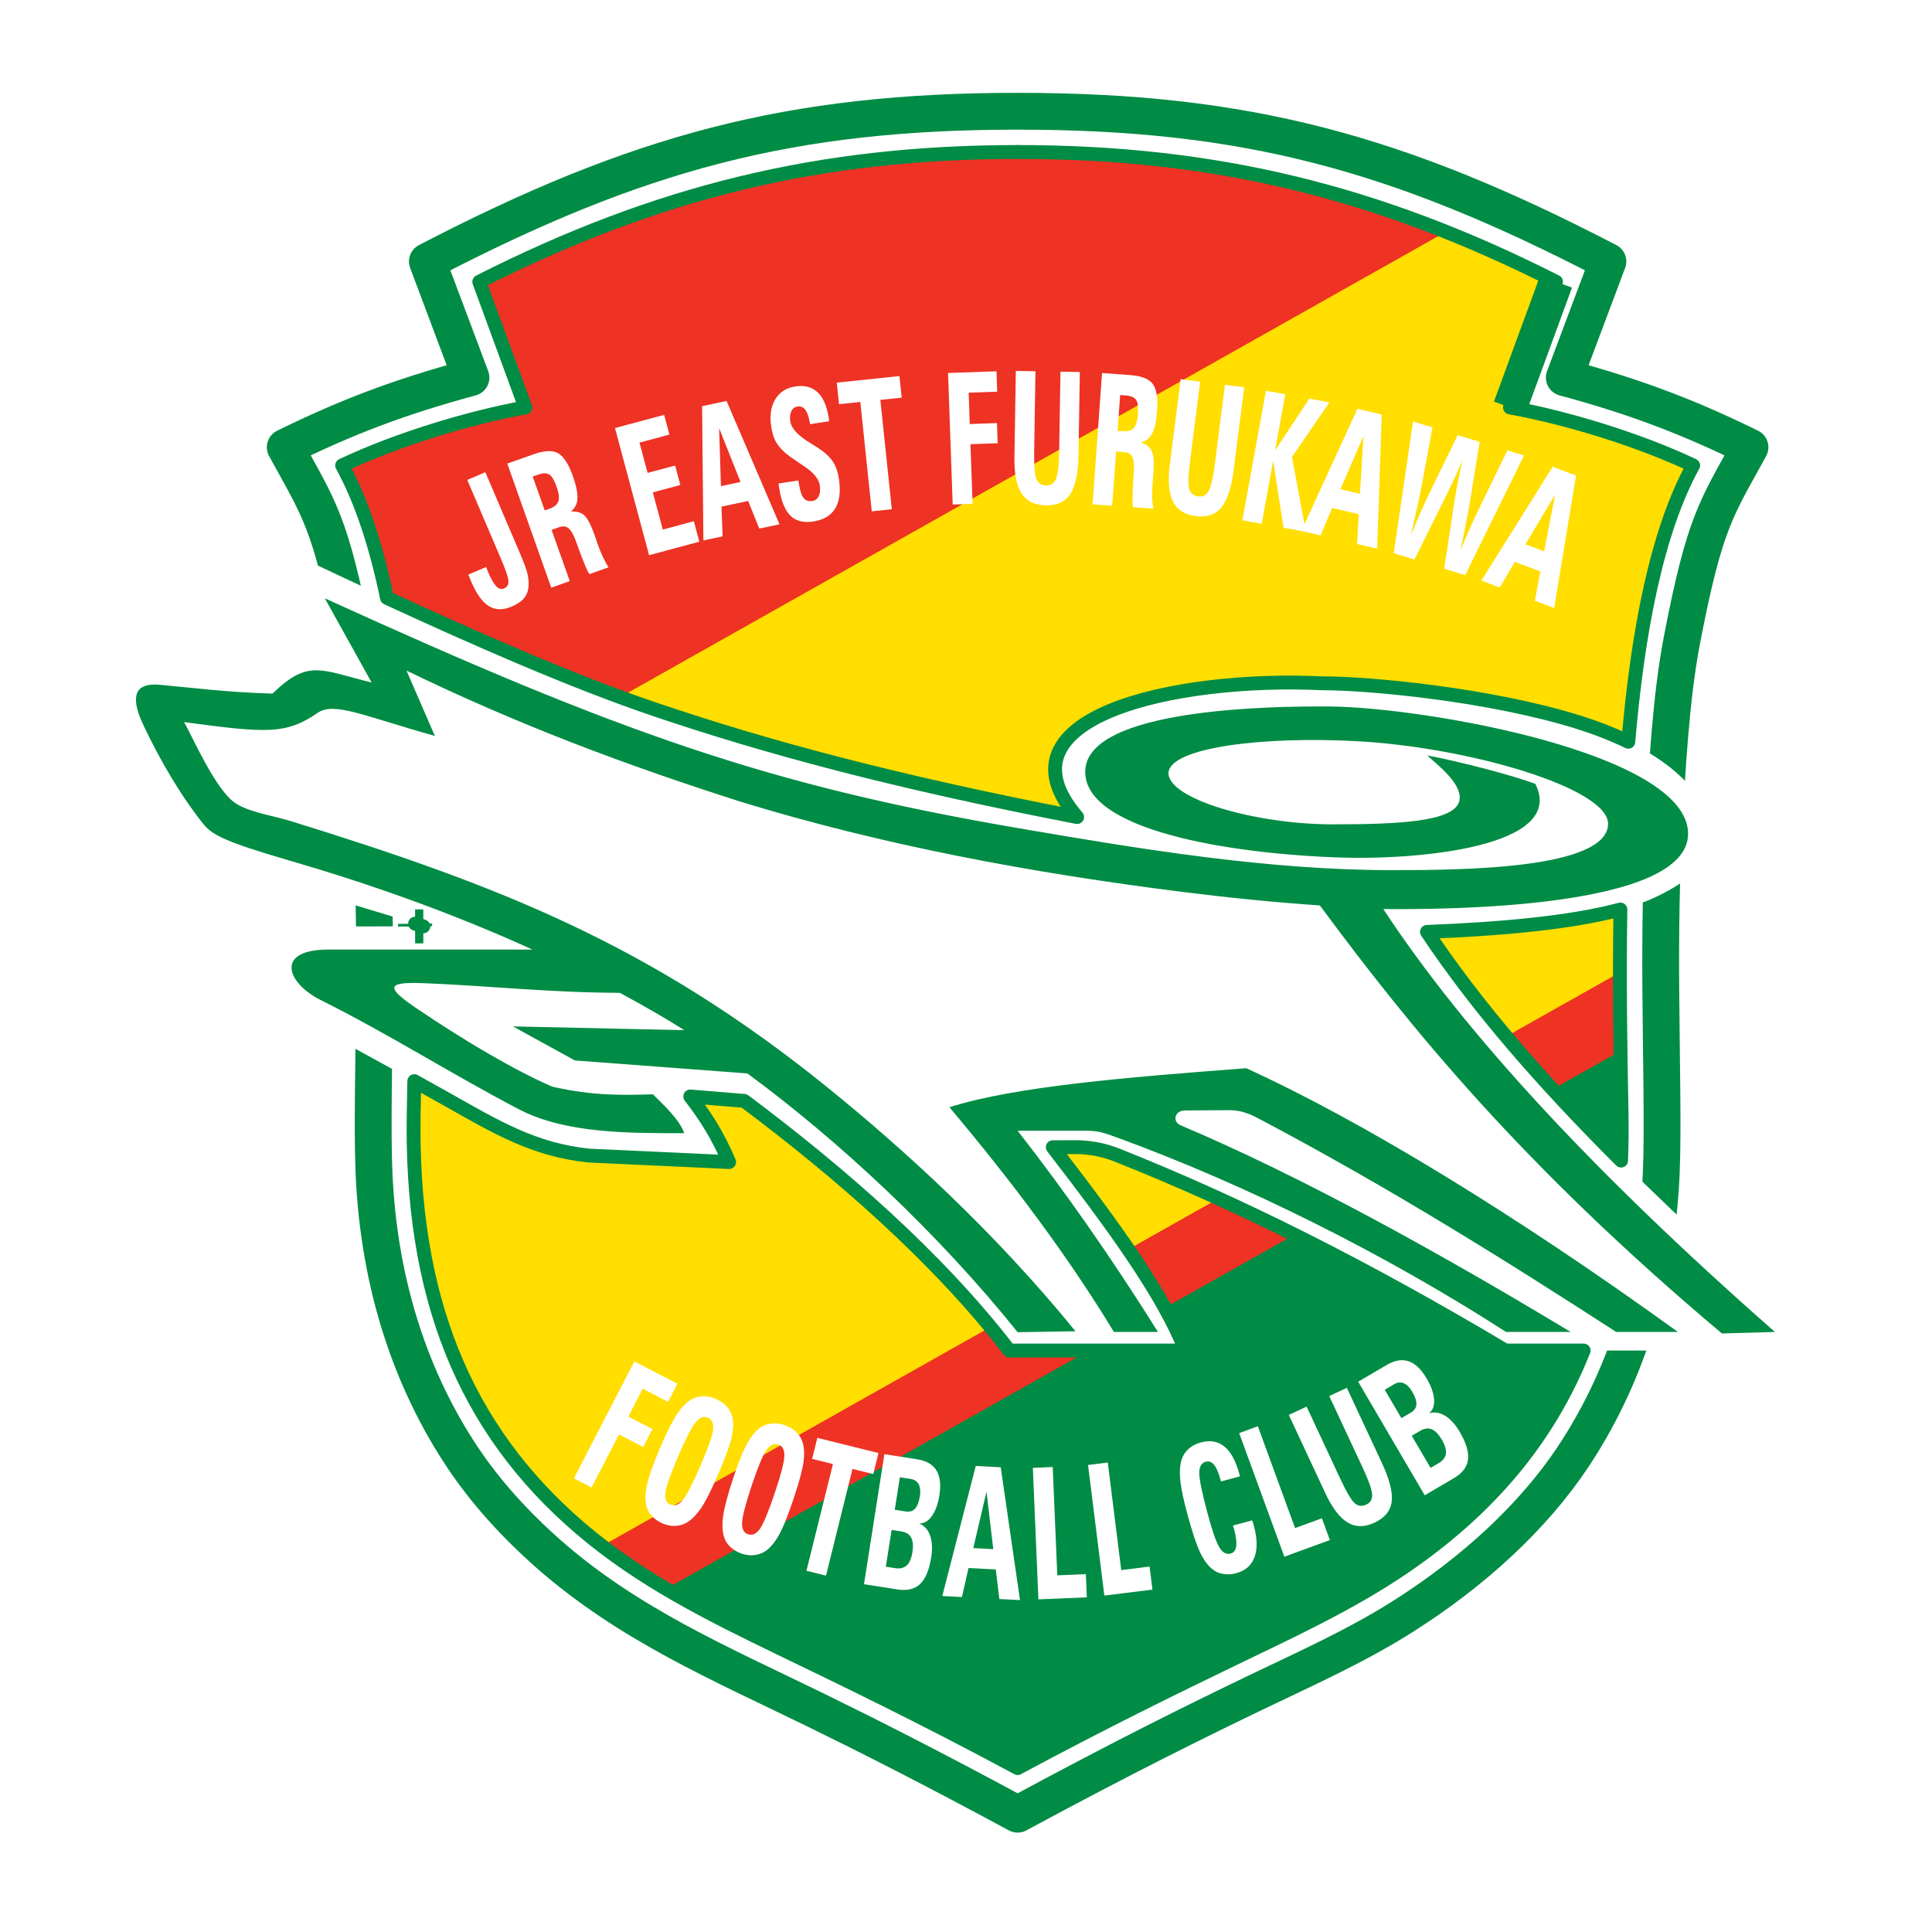 <?xml version="1.0" encoding="utf-8"?>
<!-- Generator: Adobe Illustrator 13.0.0, SVG Export Plug-In . SVG Version: 6.00 Build 14948)  -->
<!DOCTYPE svg PUBLIC "-//W3C//DTD SVG 1.0//EN" "http://www.w3.org/TR/2001/REC-SVG-20010904/DTD/svg10.dtd">
<svg version="1.0" id="Layer_1" xmlns="http://www.w3.org/2000/svg" xmlns:xlink="http://www.w3.org/1999/xlink" x="0px" y="0px"
	 width="192.756px" height="192.756px" viewBox="0 0 192.756 192.756" enable-background="new 0 0 192.756 192.756"
	 xml:space="preserve">
<g>
	<polygon fill-rule="evenodd" clip-rule="evenodd" fill="#FFFFFF" points="0,0 192.756,0 192.756,192.756 0,192.756 0,0 	"/>
	<path fill-rule="evenodd" clip-rule="evenodd" fill="#FFFFFF" d="M101.53,6.24c-24.011,0-41.76,4.877-64.843,17.478l3.935,10.745
		c-6.885,2.293-12.444,4.677-18.892,7.855c3.738,7.384,6.233,9.048,8.716,21.832c1.197,6.166,1.489,13.355,1.815,19.452
		c0.652,12.171-0.229,28.227,0.391,36.104c0.938,11.92,4.602,22.031,10.815,30.375c3.155,4.238,7.035,8.072,11.711,11.588
		c4.255,3.197,8.833,5.85,13.578,8.244c2.458,1.242,4.949,2.424,7.44,3.611c6.351,3.031,13.901,6.662,25.334,12.992
		c10.438-5.779,17.641-9.309,23.647-12.186c2.749-1.316,5.511-2.607,8.238-3.963c5.486-2.73,10.764-5.775,15.597-9.568
		c4.174-3.275,7.683-6.826,10.58-10.719c6.214-8.344,9.877-18.455,10.815-30.375c0.62-7.877-0.262-23.933,0.391-36.104
		c0.326-6.096,0.618-13.286,1.815-19.452c2.482-12.784,4.978-14.448,8.716-21.832c-6.448-3.178-12.007-5.562-18.892-7.855
		l3.935-10.745C143.29,11.117,125.541,6.24,101.53,6.24L101.53,6.24z"/>
	
		<path fill="none" stroke="#008C44" stroke-width="3.673" stroke-linecap="round" stroke-linejoin="round" stroke-miterlimit="2.613" d="
		M101.53,181.002c-8.552-4.617-14.876-7.814-20.148-10.391c-9.386-4.584-18.595-8.5-26.583-15.51
		c-3.481-3.057-6.402-6.33-8.638-9.68c-5.093-7.637-8.343-17.135-8.842-28.285c-0.192-4.279-0.006-11.354,0.044-18.742
		c0.037-5.39-0.045-10.937-0.303-15.732c-0.306-5.693-0.7-13.053-1.81-18.814c-2.284-11.854-3.437-13.084-6.79-19.227
		c6.044-2.968,11.253-4.979,18.526-6.949 M46.989,37.673L42.64,26.085 M42.64,26.085c20.975-10.9,36.243-14.986,58.89-14.986
		s37.915,4.086,58.89,14.986 M160.42,26.085l-4.349,11.588 M156.071,37.673c7.272,1.97,12.481,3.981,18.526,6.949
		c-3.354,6.142-4.506,7.372-6.789,19.227c-1.11,5.761-1.504,13.121-1.81,18.814c-0.258,4.796-0.34,10.342-0.303,15.732
		c0.051,7.389,0.236,14.463,0.044,18.742c-0.5,11.15-3.75,20.648-8.843,28.285c-3.854,5.777-9.744,11.322-17.039,15.922
		c-4.613,2.908-9.554,5.111-14.455,7.465c-6.015,2.889-13.213,6.438-23.873,12.193"/>
	<path fill-rule="evenodd" clip-rule="evenodd" fill="#FFFFFF" d="M182.216,134.744c-17.655-15.504-31.069-28.602-39.847-41.769
		c9.09-0.348,18.091-1.25,22.774-3.454c4.414-2.077,5.491-4.003,5.396-6.39c-0.222-5.512-6.989-9.182-13.09-11.086
		c-8.838-2.76-20.857-3.877-25.539-3.873c-14.613-0.688-33.05,3.343-24.444,13.346c-18.349-3.554-30.85-6.934-41.963-10.685
		C52.4,66.413,35.436,58.149,26.306,53.884l4.467,9.847c-1.993,0.217-4.298,0.919-4.896,2.624c-4.431-0.409-7.307-0.56-10.284-0.562
		c-4.71-0.158-6.243,1.915-4.112,6.455c1.091,2.872,2.974,6.755,6.178,10.958c1.042,1.464,2.324,2.642,9.184,4.575
		c4.053,1.176,11.339,3.303,15.39,4.644l-11.411,0.007c-4.53,0.003-7.492,4.88-1.82,8.492c3.183,2.027,9.415,5.273,15.697,8.818
		c4.828,2.723,8.596,4.984,14.059,5.549l13.986,0.646c-1.099-2.59-2.299-4.502-3.877-6.543l5.386,0.441
		c9.343,6.994,19.277,15.57,26.443,24.906h17.581c-2.241-5.656-7.116-12.35-13.238-20.285l2.666-0.004
		c1.342,0.07,2.5,0.299,3.755,0.797c12.024,4.771,24.646,11.096,38.74,19.494H182.216L182.216,134.744z"/>
	<path fill-rule="evenodd" clip-rule="evenodd" fill="#EE3224" d="M101.53,15.163c-19.628,0-35.94,3.945-53.714,12.948l4.596,12.542
		c-5.521,0.994-12.743,3.167-18.278,5.786c1.957,3.555,3.408,8.091,4.476,13.214c8.496,3.928,18.488,8.345,26.893,11.181
		c11.113,3.751,23.615,7.131,41.963,10.685c-8.605-10.004,9.831-14.035,24.444-13.346c4.682-0.005,16.701,1.113,25.539,3.872
		c1.668,0.521,3.387,1.174,5.007,1.961c0.934-10.898,2.82-20.939,6.47-27.568c-5.535-2.619-12.757-4.792-18.277-5.786l4.596-12.542
		C137.47,19.107,121.157,15.162,101.53,15.163L101.53,15.163z M41.412,92.158c0.001,0.089,0.002,0.179,0.003,0.269l0.817-0.001
		C41.972,92.339,41.697,92.25,41.412,92.158L41.412,92.158z M41.335,107.865c-0.018,1.031-0.037,2.041-0.057,3.029
		c-0.468,23.834,8.674,39.299,29.333,49.982c7.135,3.689,16.689,7.879,30.919,15.525c14.229-7.646,23.783-11.836,30.919-15.525
		c12.766-6.602,21.133-15.031,25.553-26.133h-7.804c-14.095-8.398-26.716-14.723-38.74-19.494c-1.255-0.498-2.413-0.727-3.755-0.797
		l-2.666,0.004c6.122,7.936,10.997,14.629,13.238,20.285h-17.58c-7.167-9.336-17.102-17.912-26.444-24.906l-5.386-0.441
		c1.578,2.041,2.778,3.953,3.877,6.543l-13.986-0.646c-5.462-0.564-9.23-2.826-14.059-5.549
		C43.57,109.105,42.443,108.479,41.335,107.865L41.335,107.865z M161.735,115.791c0.062-1.592,0.079-3.223,0.046-4.896
		c-0.119-6.092-0.229-13.035-0.113-20.153c-4.984,1.336-12.113,1.959-19.299,2.233C147.354,100.451,153.833,107.906,161.735,115.791
		L161.735,115.791z"/>
	<path fill-rule="evenodd" clip-rule="evenodd" fill="#FFDE00" d="M41.411,92.157c0.001,0.09,0.002,0.18,0.003,0.269l0.818-0.001
		C41.972,92.339,41.697,92.25,41.411,92.157L41.411,92.157z M41.335,107.865c-0.018,1.031-0.036,2.041-0.056,3.029
		c-0.378,19.301,5.546,33.113,18.784,43.344l38.761-21.842c-6.967-8.424-16.018-16.156-24.572-22.561l-5.386-0.441
		c1.579,2.041,2.779,3.953,3.877,6.543l-13.986-0.646c-5.462-0.564-9.23-2.826-14.059-5.549
		C43.57,109.105,42.443,108.479,41.335,107.865L41.335,107.865z M112.568,124.652l9.015-5.08c-3.434-1.566-6.802-3.004-10.125-4.322
		c-1.254-0.498-2.413-0.727-3.754-0.797l-2.666,0.004C107.857,118.113,110.413,121.504,112.568,124.652L112.568,124.652z
		 M150.265,103.412l11.355-6.398c0-2.063,0.015-4.161,0.049-6.272c-4.985,1.336-12.114,1.959-19.3,2.233
		C144.682,96.444,147.315,99.908,150.265,103.412L150.265,103.412z M162.456,74.006c0.934-10.897,2.82-20.939,6.471-27.568
		c-5.535-2.619-12.758-4.792-18.277-5.786l4.595-12.542c-3.777-1.913-7.488-3.523-11.178-4.875L61.872,69.549
		c1.236,0.456,2.449,0.886,3.631,1.284c11.114,3.751,23.615,7.131,41.964,10.685c-8.605-10.004,9.83-14.035,24.443-13.346
		c4.682-0.005,16.701,1.113,25.539,3.872C159.118,72.565,160.836,73.219,162.456,74.006L162.456,74.006z"/>
	<path fill-rule="evenodd" clip-rule="evenodd" fill="#008C44" d="M66.408,158.539c1.345,0.803,2.745,1.584,4.204,2.338
		c7.136,3.689,16.69,7.879,30.919,15.525c14.229-7.646,23.783-11.836,30.919-15.525c12.767-6.602,21.134-15.031,25.553-26.133
		h-7.804c-7.379-4.396-14.353-8.225-21.049-11.559l-12.932,7.287c0.825,1.486,1.518,2.908,2.058,4.27h-9.637L66.408,158.539
		L66.408,158.539z M161.735,115.793c0.062-1.594,0.079-3.225,0.046-4.898c-0.038-1.934-0.075-3.955-0.104-6.037l-6.779,3.82
		C157.042,111.018,159.322,113.385,161.735,115.793L161.735,115.793z"/>
	<path fill-rule="evenodd" clip-rule="evenodd" fill="#008C44" d="M131.681,90.336c8.969,12.109,20.01,25.783,40.11,42.703
		l5.295-0.15c-18.209-16.002-31.019-29.939-39.073-42.192c5.664,0.044,30.549,0.053,30.408-7.581
		c-0.146-7.974-26.209-12.544-35.73-12.628c-5.837-0.052-24.267,0.197-24.417,6.436c-0.143,5.87,14.212,8.265,25.531,8.635
		c7.523,0.246,22.561-1.025,19.374-7.355c-2.053-0.784-7.455-2.217-10.788-2.834c0.76,0.737,3.61,2.813,3.211,4.529
		c-0.493,2.121-6.219,2.34-12.62,2.346c-7.69,0.008-16.506-2.531-16.399-5.162c0.218-2.523,9.483-3.64,18.8-3.134
		c11.245,0.611,25.131,4.706,25.056,8.271c-0.095,4.532-14.837,4.585-21.386,4.595c-12.486,0.021-25.228-2.092-37.521-4.201
		C76.838,78.379,62.017,73.2,32.408,59.693l4.669,8.402c-5.074-1.242-6.32-2.374-9.887,1.108c-4.811-0.156-7.798-0.567-11.185-0.877
		c-1.731-0.158-3.501,0.251-1.655,4.116c1.514,3.168,3.504,6.707,5.906,9.729c0.837,1.053,1.97,1.756,8.492,3.647
		c7.603,2.206,15.938,5.081,24.374,8.92H32.762c-5.354,0-4.188,3.326-0.763,5.037c6.817,3.406,13.071,7.395,19.764,10.895
		c4.671,2.443,11.09,2.389,16.505,2.389c-0.509-1.414-2.063-2.816-3.125-3.879c-2.907,0.08-5.919,0.182-10.056-0.768
		c-3.69-1.602-8.572-4.465-13.411-7.729c-3.184-2.146-3.235-2.748,0.607-2.592c6.726,0.273,12.172,0.926,19.56,0.965
		c1.174,0.633,2.345,1.285,3.512,1.959c0.953,0.549,1.926,1.139,2.916,1.766l-17.099-0.377l6.178,3.396l17.218,1.297
		c9.183,6.758,19.049,15.961,26.962,25.818l5.77-0.096c-8.154-10.029-17.363-18.354-24.69-24.285
		C64.968,94.256,49.769,88.338,28.921,81.894c-1.531-0.474-3.918-0.829-5.32-1.686c-2.095-1.28-4.427-6.82-5.244-8.166
		c8.255,1.115,10.192,1.242,13.321-0.91c1.662-1.144,4.491,0.265,11.709,2.292l-2.831-6.521c11.053,5.37,21.826,9.411,33.384,13.099
		c14.36,4.391,29.103,7.101,43.982,8.979C122.401,89.545,126.967,90.012,131.681,90.336L131.681,90.336z M167.404,132.889
		c-16.205-11.719-31.589-21.084-43.07-26.314c-11.845,0.906-23.079,1.809-29.61,3.895c6.299,7.475,11.88,14.947,16.411,22.42h4.396
		c-4.666-7.451-9.334-14.098-14.001-20.076h6.803c1.271-0.002,1.887,0.23,3.097,0.672c12.804,4.668,26.703,11.592,38.83,19.404
		h6.447c-13.214-7.971-26.957-15.564-38.909-20.615c-0.861-0.363-0.61-1.475,0.399-1.482l4.345-0.031
		c0.961-0.002,1.755,0.164,3.003,0.822c12.907,6.816,24.351,13.963,35.705,21.307H167.404L167.404,132.889z"/>
	
		<path fill="none" stroke="#008C44" stroke-width="1.383" stroke-linecap="round" stroke-linejoin="round" stroke-miterlimit="2.613" d="
		M101.53,15.163c-19.628,0-35.94,3.945-53.714,12.948 M47.816,28.11l4.596,12.542 M52.412,40.652
		c-5.521,0.994-12.743,3.167-18.278,5.786c1.957,3.555,3.408,8.091,4.477,13.214c8.495,3.929,18.488,8.345,26.892,11.181
		c11.113,3.751,23.615,7.131,41.963,10.685c-8.605-10.004,9.831-14.035,24.444-13.346c4.682-0.005,16.701,1.113,25.539,3.872
		c1.668,0.521,3.387,1.174,5.007,1.961c0.934-10.898,2.82-20.939,6.47-27.568c-5.535-2.619-12.757-4.792-18.277-5.786"/>
	
		<line fill="none" stroke="#008C44" stroke-width="3.396" stroke-miterlimit="2.613" x1="150.648" y1="40.651" x2="155.244" y2="28.11"/>
	
		<path fill="none" stroke="#008C44" stroke-width="1.383" stroke-linecap="round" stroke-linejoin="round" stroke-miterlimit="2.613" d="
		M155.244,28.11c-17.774-9.003-34.087-12.948-53.714-12.947"/>
	<path fill="none" stroke="#008C44" stroke-width="3.396" stroke-miterlimit="2.613" d="M41.412,92.158
		c0.001,0.089,0.002,0.179,0.003,0.269 M41.415,92.426l0.817-0.001"/>
	
		<path fill="none" stroke="#008C44" stroke-width="1.383" stroke-linecap="round" stroke-linejoin="round" stroke-miterlimit="2.613" d="
		M42.232,92.425c-0.261-0.086-0.535-0.176-0.82-0.268 M41.335,107.865c-0.018,1.031-0.037,2.041-0.057,3.029
		c-0.358,18.248,4.917,31.59,16.681,41.637c6.003,5.127,12.877,8.537,19.912,11.941c6.132,2.967,13.766,6.613,23.659,11.93
		c8.781-4.719,15.783-8.121,21.534-10.902c5.746-2.779,11.575-5.457,16.876-9.049c8.628-5.85,14.575-12.945,18.062-21.707
		 M158.003,134.744h-7.805 M150.198,134.744c-14.095-8.398-26.716-14.723-38.74-19.494c-1.255-0.498-2.413-0.727-3.755-0.797
		 M107.703,114.453l-2.666,0.004 M105.037,114.457c6.122,7.936,10.997,14.629,13.238,20.285 M118.275,134.742h-17.581
		 M100.694,134.742c-7.166-9.336-17.101-17.912-26.443-24.906 M74.251,109.836l-5.386-0.441 M68.866,109.395
		c1.578,2.041,2.778,3.953,3.877,6.543 M72.743,115.938l-13.986-0.646 M58.757,115.291c-5.463-0.564-9.23-2.826-14.059-5.549
		c-1.128-0.637-2.255-1.264-3.363-1.877 M161.736,115.793c0.062-1.594,0.078-3.225,0.045-4.898
		c-0.119-6.092-0.229-13.035-0.113-20.153c-4.984,1.336-12.113,1.959-19.299,2.233C147.354,100.451,153.833,107.906,161.736,115.793
		"/>
	<path fill-rule="evenodd" clip-rule="evenodd" fill="#FFFFFF" d="M46.723,57.329l1.779-0.759c0.026,0.06,0.059,0.146,0.101,0.258
		s0.073,0.192,0.094,0.242c0.297,0.696,0.57,1.172,0.819,1.429c0.249,0.257,0.504,0.329,0.768,0.216
		c0.306-0.131,0.456-0.371,0.445-0.72c-0.009-0.349-0.255-1.087-0.737-2.216l-3.371-7.898l1.802-0.769l3.508,8.218
		c0.36,0.843,0.59,1.477,0.691,1.902c0.101,0.427,0.139,0.829,0.114,1.208c-0.027,0.483-0.172,0.89-0.438,1.22
		c-0.266,0.331-0.68,0.615-1.242,0.855c-0.874,0.373-1.635,0.358-2.284-0.044c-0.65-0.402-1.239-1.225-1.77-2.467
		c-0.077-0.18-0.134-0.317-0.171-0.412C46.794,57.5,46.758,57.412,46.723,57.329L46.723,57.329z"/>
	<path fill-rule="evenodd" clip-rule="evenodd" fill="#FFFFFF" d="M53.147,47.542l0.492-0.174c0.515-0.183,0.902-0.19,1.162-0.024
		c0.26,0.167,0.501,0.563,0.723,1.189c0.229,0.648,0.293,1.137,0.19,1.466c-0.103,0.33-0.406,0.584-0.91,0.762l-0.457,0.162
		L53.147,47.542L53.147,47.542z M50.611,46.253l4.388,12.378l1.847-0.655l-1.811-5.109l0.78-0.277c0.356-0.126,0.656-0.09,0.9,0.106
		c0.245,0.197,0.482,0.602,0.712,1.214c0.087,0.228,0.205,0.552,0.354,0.972c0.448,1.229,0.786,2.029,1.014,2.402l1.918-0.68
		c-0.195-0.303-0.385-0.651-0.568-1.043s-0.375-0.873-0.576-1.438c-0.024-0.067-0.058-0.172-0.102-0.315
		c-0.045-0.142-0.078-0.246-0.102-0.313c-0.378-1.065-0.728-1.75-1.05-2.057c-0.322-0.306-0.775-0.44-1.358-0.403
		c0.406-0.326,0.625-0.759,0.657-1.298c0.031-0.539-0.121-1.283-0.457-2.232c-0.425-1.2-0.914-1.959-1.466-2.28
		c-0.552-0.319-1.37-0.287-2.452,0.097L50.611,46.253L50.611,46.253z"/>
	<polygon fill-rule="evenodd" clip-rule="evenodd" fill="#FFFFFF" points="64.758,55.39 61.357,42.705 66.26,41.391 66.787,43.357 
		63.801,44.158 64.612,47.181 67.356,46.445 67.877,48.387 65.133,49.123 66.128,52.835 69.225,52.004 69.772,54.045 64.758,55.39 	
		"/>
	<path fill-rule="evenodd" clip-rule="evenodd" fill="#FFFFFF" d="M71.748,42.721l2.134,5.367l-1.954,0.414L71.748,42.721
		L71.748,42.721z M77.772,52.311l-5.283-12.305l-2.44,0.517l0.129,13.396l1.917-0.406l-0.111-2.968l2.662-0.563l1.108,2.757
		L77.772,52.311L77.772,52.311z"/>
	<path fill-rule="evenodd" clip-rule="evenodd" fill="#FFFFFF" d="M77.678,48.24l1.979-0.307l0.053,0.346
		c0.104,0.673,0.259,1.14,0.463,1.402c0.205,0.261,0.497,0.362,0.875,0.304c0.292-0.045,0.505-0.21,0.641-0.494
		c0.135-0.283,0.168-0.646,0.1-1.089c-0.096-0.619-0.61-1.244-1.542-1.873c-0.065-0.038-0.111-0.067-0.138-0.087
		c-0.492-0.328-0.887-0.599-1.186-0.812c-0.298-0.213-0.525-0.392-0.681-0.538c-0.41-0.383-0.706-0.758-0.89-1.125
		c-0.183-0.367-0.319-0.833-0.407-1.399c-0.167-1.082-0.037-1.986,0.394-2.712c0.429-0.726,1.094-1.158,1.994-1.297
		c0.929-0.145,1.673,0.046,2.233,0.571s0.932,1.375,1.113,2.551l0.053,0.343l-1.911,0.296l-0.011-0.071
		c-0.094-0.61-0.244-1.058-0.448-1.342c-0.205-0.284-0.466-0.402-0.785-0.353c-0.284,0.044-0.493,0.2-0.626,0.468
		c-0.134,0.268-0.169,0.608-0.105,1.02c0.108,0.701,0.768,1.416,1.977,2.144c0.312,0.192,0.554,0.345,0.727,0.457
		c0.69,0.447,1.193,0.901,1.509,1.361s0.527,1.034,0.633,1.722c0.196,1.264,0.079,2.258-0.35,2.98
		c-0.429,0.723-1.163,1.165-2.202,1.325c-0.969,0.15-1.727-0.043-2.276-0.58c-0.549-0.537-0.924-1.454-1.125-2.751
		c-0.007-0.046-0.017-0.12-0.03-0.22S77.688,48.299,77.678,48.24L77.678,48.24z"/>
	<polygon fill-rule="evenodd" clip-rule="evenodd" fill="#FFFFFF" points="86.976,51.015 85.834,40.105 83.708,40.327 
		83.482,38.176 89.735,37.521 89.96,39.673 87.834,39.896 88.976,50.805 86.976,51.015 	"/>
	<polygon fill-rule="evenodd" clip-rule="evenodd" fill="#FFFFFF" points="95.049,50.337 94.588,37.213 99.42,37.043 99.492,39.078 
		96.644,39.178 96.753,42.307 99.469,42.211 99.539,44.221 96.824,44.316 97.033,50.268 95.049,50.337 	"/>
	<path fill-rule="evenodd" clip-rule="evenodd" fill="#FFFFFF" d="M107.736,37.112l-0.134,8.237
		c-0.029,1.838-0.299,3.147-0.808,3.928s-1.33,1.162-2.464,1.143c-1.1-0.018-1.9-0.416-2.405-1.195
		c-0.504-0.779-0.742-1.978-0.716-3.596l0.14-8.621l1.959,0.033l-0.128,7.907c-0.024,1.504,0.052,2.459,0.229,2.866
		c0.177,0.407,0.502,0.614,0.976,0.622c0.461,0.007,0.786-0.213,0.974-0.662s0.293-1.377,0.315-2.786l0.129-7.907L107.736,37.112
		L107.736,37.112z"/>
	<path fill-rule="evenodd" clip-rule="evenodd" fill="#FFFFFF" d="M111.757,39.416l0.521,0.037c0.545,0.039,0.902,0.187,1.073,0.443
		c0.172,0.257,0.233,0.717,0.187,1.379c-0.049,0.687-0.187,1.16-0.413,1.42c-0.227,0.261-0.606,0.372-1.139,0.334l-0.484-0.035
		L111.757,39.416L111.757,39.416z M109.949,37.219l-0.937,13.099l1.955,0.14l0.386-5.407l0.826,0.059
		c0.377,0.027,0.638,0.18,0.783,0.458c0.145,0.279,0.2,0.744,0.166,1.397c-0.012,0.244-0.033,0.588-0.065,1.033
		c-0.081,1.305-0.092,2.174-0.033,2.607l2.03,0.146c-0.058-0.356-0.093-0.751-0.104-1.184s0.006-0.949,0.049-1.548
		c0.006-0.072,0.016-0.181,0.032-0.33c0.017-0.148,0.027-0.257,0.032-0.328c0.081-1.127,0.034-1.896-0.139-2.305
		c-0.172-0.409-0.533-0.714-1.083-0.914c0.503-0.136,0.876-0.445,1.121-0.926c0.246-0.481,0.404-1.224,0.476-2.229
		c0.091-1.27-0.052-2.162-0.43-2.676c-0.379-0.514-1.141-0.812-2.286-0.894L109.949,37.219L109.949,37.219z"/>
	<path fill-rule="evenodd" clip-rule="evenodd" fill="#FFFFFF" d="M124.132,38.636l-1.038,8.173
		c-0.231,1.824-0.644,3.095-1.234,3.815c-0.592,0.72-1.45,1.008-2.575,0.866c-1.091-0.139-1.844-0.623-2.259-1.453
		c-0.415-0.83-0.521-2.047-0.317-3.653l1.087-8.553l1.943,0.247l-0.996,7.846c-0.189,1.492-0.219,2.45-0.088,2.874
		c0.132,0.424,0.432,0.666,0.901,0.726c0.458,0.058,0.805-0.125,1.041-0.551c0.235-0.425,0.442-1.337,0.62-2.734l0.996-7.845
		L124.132,38.636L124.132,38.636z"/>
	<polygon fill-rule="evenodd" clip-rule="evenodd" fill="#FFFFFF" points="123.954,51.906 126.305,38.986 128.232,39.336 
		127.211,44.951 130.629,39.773 132.64,40.139 128.901,45.593 130.288,53.059 128.059,52.653 127.024,45.976 125.882,52.256 
		123.954,51.906 	"/>
	<path fill-rule="evenodd" clip-rule="evenodd" fill="#FFFFFF" d="M136.034,43.5l-0.355,5.764l-1.943-0.458L136.034,43.5
		L136.034,43.5z M137.4,54.742l0.46-13.383l-2.428-0.572l-5.588,12.176l1.907,0.449l1.164-2.732l2.648,0.624l-0.171,2.967
		L137.4,54.742L137.4,54.742z"/>
	<path fill-rule="evenodd" clip-rule="evenodd" fill="#FFFFFF" d="M139.053,55.193l1.928-13.145l1.939,0.594l-1.082,5.833
		c-0.083,0.454-0.221,1.122-0.414,2.006c-0.193,0.884-0.415,1.865-0.665,2.944c0.338-0.84,0.68-1.65,1.023-2.429
		c0.345-0.779,0.696-1.53,1.054-2.252l2.597-5.332l2.19,0.672l-0.952,5.91c-0.077,0.473-0.198,1.14-0.365,1.998
		c-0.166,0.858-0.366,1.841-0.601,2.949c0.289-0.719,0.604-1.463,0.947-2.233c0.342-0.77,0.722-1.584,1.142-2.443l2.605-5.328
		l1.652,0.506l-5.869,11.936l-2.093-0.642l1.06-6.957c0.071-0.456,0.17-1.005,0.295-1.646s0.288-1.4,0.488-2.276
		c-0.215,0.518-0.455,1.068-0.721,1.651s-0.586,1.254-0.962,2.014l-3.129,6.305L139.053,55.193L139.053,55.193z"/>
	<path fill-rule="evenodd" clip-rule="evenodd" fill="#FFFFFF" d="M155.155,49.338l-1.095,5.671l-1.868-0.705L155.155,49.338
		L155.155,49.338z M155.062,60.663l2.18-13.212l-2.334-0.88L147.8,57.925l1.833,0.691l1.506-2.56l2.546,0.96l-0.552,2.92
		L155.062,60.663L155.062,60.663z"/>
	<polygon fill-rule="evenodd" clip-rule="evenodd" fill="#FFFFFF" points="57.258,147.492 63.295,135.83 67.59,138.053 
		66.653,139.861 64.122,138.551 62.683,141.332 65.096,142.58 64.172,144.365 61.759,143.117 59.021,148.406 57.258,147.492 	"/>
	<path fill-rule="evenodd" clip-rule="evenodd" fill="#FFFFFF" d="M69.398,141.908c0.4-0.49,0.813-0.643,1.238-0.461
		c0.414,0.178,0.583,0.574,0.509,1.191s-0.473,1.766-1.197,3.451c-0.818,1.904-1.427,3.096-1.826,3.576s-0.812,0.629-1.236,0.445
		c-0.414-0.176-0.578-0.584-0.491-1.221c0.086-0.637,0.513-1.848,1.279-3.631C68.423,143.514,68.998,142.396,69.398,141.908
		L69.398,141.908z M67.643,152.213c0.508-0.076,0.961-0.295,1.361-0.652c0.423-0.369,0.833-0.887,1.23-1.553
		c0.396-0.668,0.92-1.76,1.572-3.279c0.626-1.457,1.027-2.59,1.203-3.396c0.176-0.809,0.184-1.494,0.027-2.061
		c-0.104-0.361-0.295-0.691-0.575-0.99c-0.28-0.297-0.626-0.535-1.041-0.713c-0.535-0.23-1.055-0.311-1.56-0.242
		c-0.504,0.068-0.956,0.281-1.355,0.639c-0.409,0.35-0.811,0.855-1.206,1.521c-0.396,0.664-0.863,1.623-1.402,2.879
		c-0.697,1.623-1.143,2.877-1.339,3.762c-0.197,0.887-0.209,1.621-0.04,2.205c0.091,0.344,0.279,0.664,0.563,0.959
		c0.283,0.297,0.624,0.529,1.022,0.701C66.622,152.215,67.135,152.289,67.643,152.213L67.643,152.213z"/>
	<path fill-rule="evenodd" clip-rule="evenodd" fill="#FFFFFF" d="M76.454,144.686c0.359-0.521,0.757-0.707,1.196-0.561
		c0.426,0.143,0.628,0.523,0.605,1.145c-0.023,0.619-0.325,1.799-0.907,3.539c-0.657,1.965-1.165,3.203-1.523,3.715
		s-0.756,0.693-1.195,0.547c-0.427-0.143-0.624-0.535-0.59-1.176c0.033-0.643,0.357-1.885,0.973-3.727
		C75.616,146.367,76.096,145.205,76.454,144.686L76.454,144.686z M75.559,155.1c0.5-0.117,0.934-0.371,1.303-0.764
		c0.391-0.4,0.756-0.951,1.096-1.648s0.772-1.83,1.296-3.396c0.503-1.506,0.809-2.668,0.917-3.486s0.06-1.504-0.145-2.055
		c-0.133-0.352-0.351-0.664-0.654-0.938c-0.303-0.275-0.668-0.482-1.097-0.627c-0.552-0.184-1.077-0.221-1.574-0.111
		c-0.497,0.109-0.93,0.359-1.299,0.75c-0.378,0.381-0.736,0.92-1.075,1.613c-0.339,0.695-0.725,1.691-1.159,2.988
		c-0.56,1.674-0.9,2.961-1.023,3.859c-0.122,0.898-0.074,1.633,0.144,2.199c0.119,0.336,0.333,0.639,0.64,0.91
		c0.307,0.271,0.666,0.477,1.078,0.615C74.542,155.188,75.06,155.219,75.559,155.1L75.559,155.1z"/>
	<polygon fill-rule="evenodd" clip-rule="evenodd" fill="#FFFFFF" points="80.461,156.717 83.102,146.07 81.026,145.555 
		81.547,143.455 87.648,144.969 87.127,147.068 85.052,146.555 82.412,157.201 80.461,156.717 	"/>
	<path fill-rule="evenodd" clip-rule="evenodd" fill="#FFFFFF" d="M89.78,147.387l1.084,0.17c0.373,0.057,0.638,0.234,0.794,0.527
		c0.157,0.295,0.197,0.688,0.12,1.178c-0.091,0.584-0.253,1.002-0.483,1.254c-0.23,0.252-0.544,0.346-0.94,0.283l-1.084-0.17
		L89.78,147.387L89.78,147.387z M88.956,152.641l0.979,0.152c0.467,0.074,0.792,0.279,0.972,0.613
		c0.182,0.334,0.223,0.814,0.125,1.441c-0.099,0.631-0.289,1.078-0.569,1.336c-0.28,0.26-0.668,0.35-1.165,0.271l-0.918-0.143
		L88.956,152.641L88.956,152.641z M89.521,158.576c0.976,0.154,1.735-0.025,2.277-0.539c0.541-0.514,0.912-1.406,1.111-2.68
		c0.133-0.85,0.095-1.57-0.115-2.158c-0.21-0.588-0.571-0.988-1.083-1.203c0.483,0.012,0.905-0.238,1.266-0.746
		c0.361-0.508,0.61-1.199,0.747-2.072c0.166-1.061,0.067-1.887-0.298-2.479c-0.365-0.592-1.006-0.961-1.923-1.105l-3.268-0.512
		l-2.034,12.975L89.521,158.576L89.521,158.576z"/>
	<path fill-rule="evenodd" clip-rule="evenodd" fill="#FFFFFF" d="M98.424,148.822l0.675,5.736l-1.995-0.105L98.424,148.822
		L98.424,148.822z M101.766,159.643l-1.924-13.252l-2.492-0.131l-3.336,12.973l1.957,0.104l0.659-2.895l2.717,0.143l0.358,2.951
		L101.766,159.643L101.766,159.643z"/>
	<polygon fill-rule="evenodd" clip-rule="evenodd" fill="#FFFFFF" points="103.602,159.57 103.047,146.449 105.03,146.365 
		105.486,157.172 108.335,157.051 108.433,159.365 103.602,159.57 	"/>
	<polygon fill-rule="evenodd" clip-rule="evenodd" fill="#FFFFFF" points="110.183,159.193 108.554,146.162 110.523,145.916 
		111.865,156.648 114.693,156.295 114.98,158.594 110.183,159.193 	"/>
	<path fill-rule="evenodd" clip-rule="evenodd" fill="#FFFFFF" d="M124.928,151.686c0.029,0.064,0.057,0.137,0.081,0.217
		s0.058,0.199,0.101,0.359c0.337,1.26,0.353,2.295,0.048,3.109c-0.306,0.814-0.912,1.344-1.819,1.586
		c-0.42,0.113-0.832,0.141-1.238,0.084c-0.406-0.059-0.752-0.193-1.036-0.406c-0.495-0.354-0.933-0.926-1.313-1.715
		c-0.381-0.791-0.82-2.119-1.32-3.984c-0.342-1.281-0.559-2.287-0.65-3.02c-0.092-0.73-0.088-1.363,0.01-1.895
		c0.097-0.535,0.32-0.984,0.67-1.346c0.349-0.361,0.805-0.617,1.368-0.768c0.919-0.246,1.698-0.105,2.339,0.424
		c0.639,0.527,1.132,1.436,1.477,2.723l0.064,0.24l-1.9,0.51l-0.064-0.24c-0.179-0.67-0.387-1.145-0.623-1.428
		s-0.51-0.383-0.821-0.301c-0.426,0.115-0.644,0.479-0.652,1.092c-0.009,0.611,0.265,1.955,0.82,4.033
		c0.466,1.742,0.86,2.881,1.182,3.412c0.321,0.535,0.698,0.742,1.131,0.627c0.305-0.082,0.488-0.318,0.55-0.709
		c0.062-0.393-0.002-0.943-0.192-1.656c-0.013-0.047-0.032-0.117-0.061-0.209c-0.028-0.096-0.05-0.17-0.065-0.227L124.928,151.686
		L124.928,151.686z"/>
	<polygon fill-rule="evenodd" clip-rule="evenodd" fill="#FFFFFF" points="128.14,155.312 123.632,142.979 125.496,142.297 
		129.209,152.455 131.887,151.479 132.682,153.652 128.14,155.312 	"/>
	<path fill-rule="evenodd" clip-rule="evenodd" fill="#FFFFFF" d="M134.373,138.463l3.484,7.465
		c0.777,1.666,1.108,2.961,0.992,3.885c-0.115,0.926-0.688,1.627-1.716,2.107c-0.995,0.465-1.891,0.457-2.685-0.023
		c-0.794-0.479-1.533-1.453-2.218-2.92l-3.646-7.812l1.775-0.828l3.345,7.166c0.637,1.363,1.123,2.189,1.46,2.477
		c0.337,0.289,0.72,0.334,1.149,0.133c0.418-0.195,0.613-0.535,0.585-1.021c-0.026-0.486-0.338-1.365-0.935-2.643l-3.345-7.166
		L134.373,138.463L134.373,138.463z"/>
	<path fill-rule="evenodd" clip-rule="evenodd" fill="#FFFFFF" d="M138.158,138.656l0.946-0.555c0.326-0.189,0.643-0.221,0.95-0.094
		c0.308,0.129,0.588,0.406,0.839,0.836c0.299,0.51,0.438,0.936,0.42,1.275c-0.02,0.342-0.203,0.613-0.549,0.814l-0.946,0.557
		L138.158,138.656L138.158,138.656z M140.848,143.246l0.855-0.5c0.408-0.24,0.788-0.287,1.14-0.145
		c0.352,0.145,0.688,0.49,1.009,1.037c0.323,0.553,0.459,1.018,0.406,1.396c-0.053,0.377-0.296,0.693-0.729,0.947l-0.802,0.469
		L140.848,143.246L140.848,143.246z M145.044,147.482c0.853-0.5,1.326-1.119,1.421-1.859c0.094-0.738-0.185-1.664-0.836-2.777
		c-0.436-0.742-0.921-1.275-1.456-1.598c-0.536-0.322-1.069-0.404-1.6-0.246c0.38-0.297,0.549-0.758,0.507-1.379
		c-0.043-0.621-0.287-1.312-0.734-2.076c-0.543-0.926-1.144-1.504-1.801-1.73s-1.387-0.105-2.187,0.363l-2.854,1.672l6.64,11.332
		L145.044,147.482L145.044,147.482z"/>
</g>
</svg>
